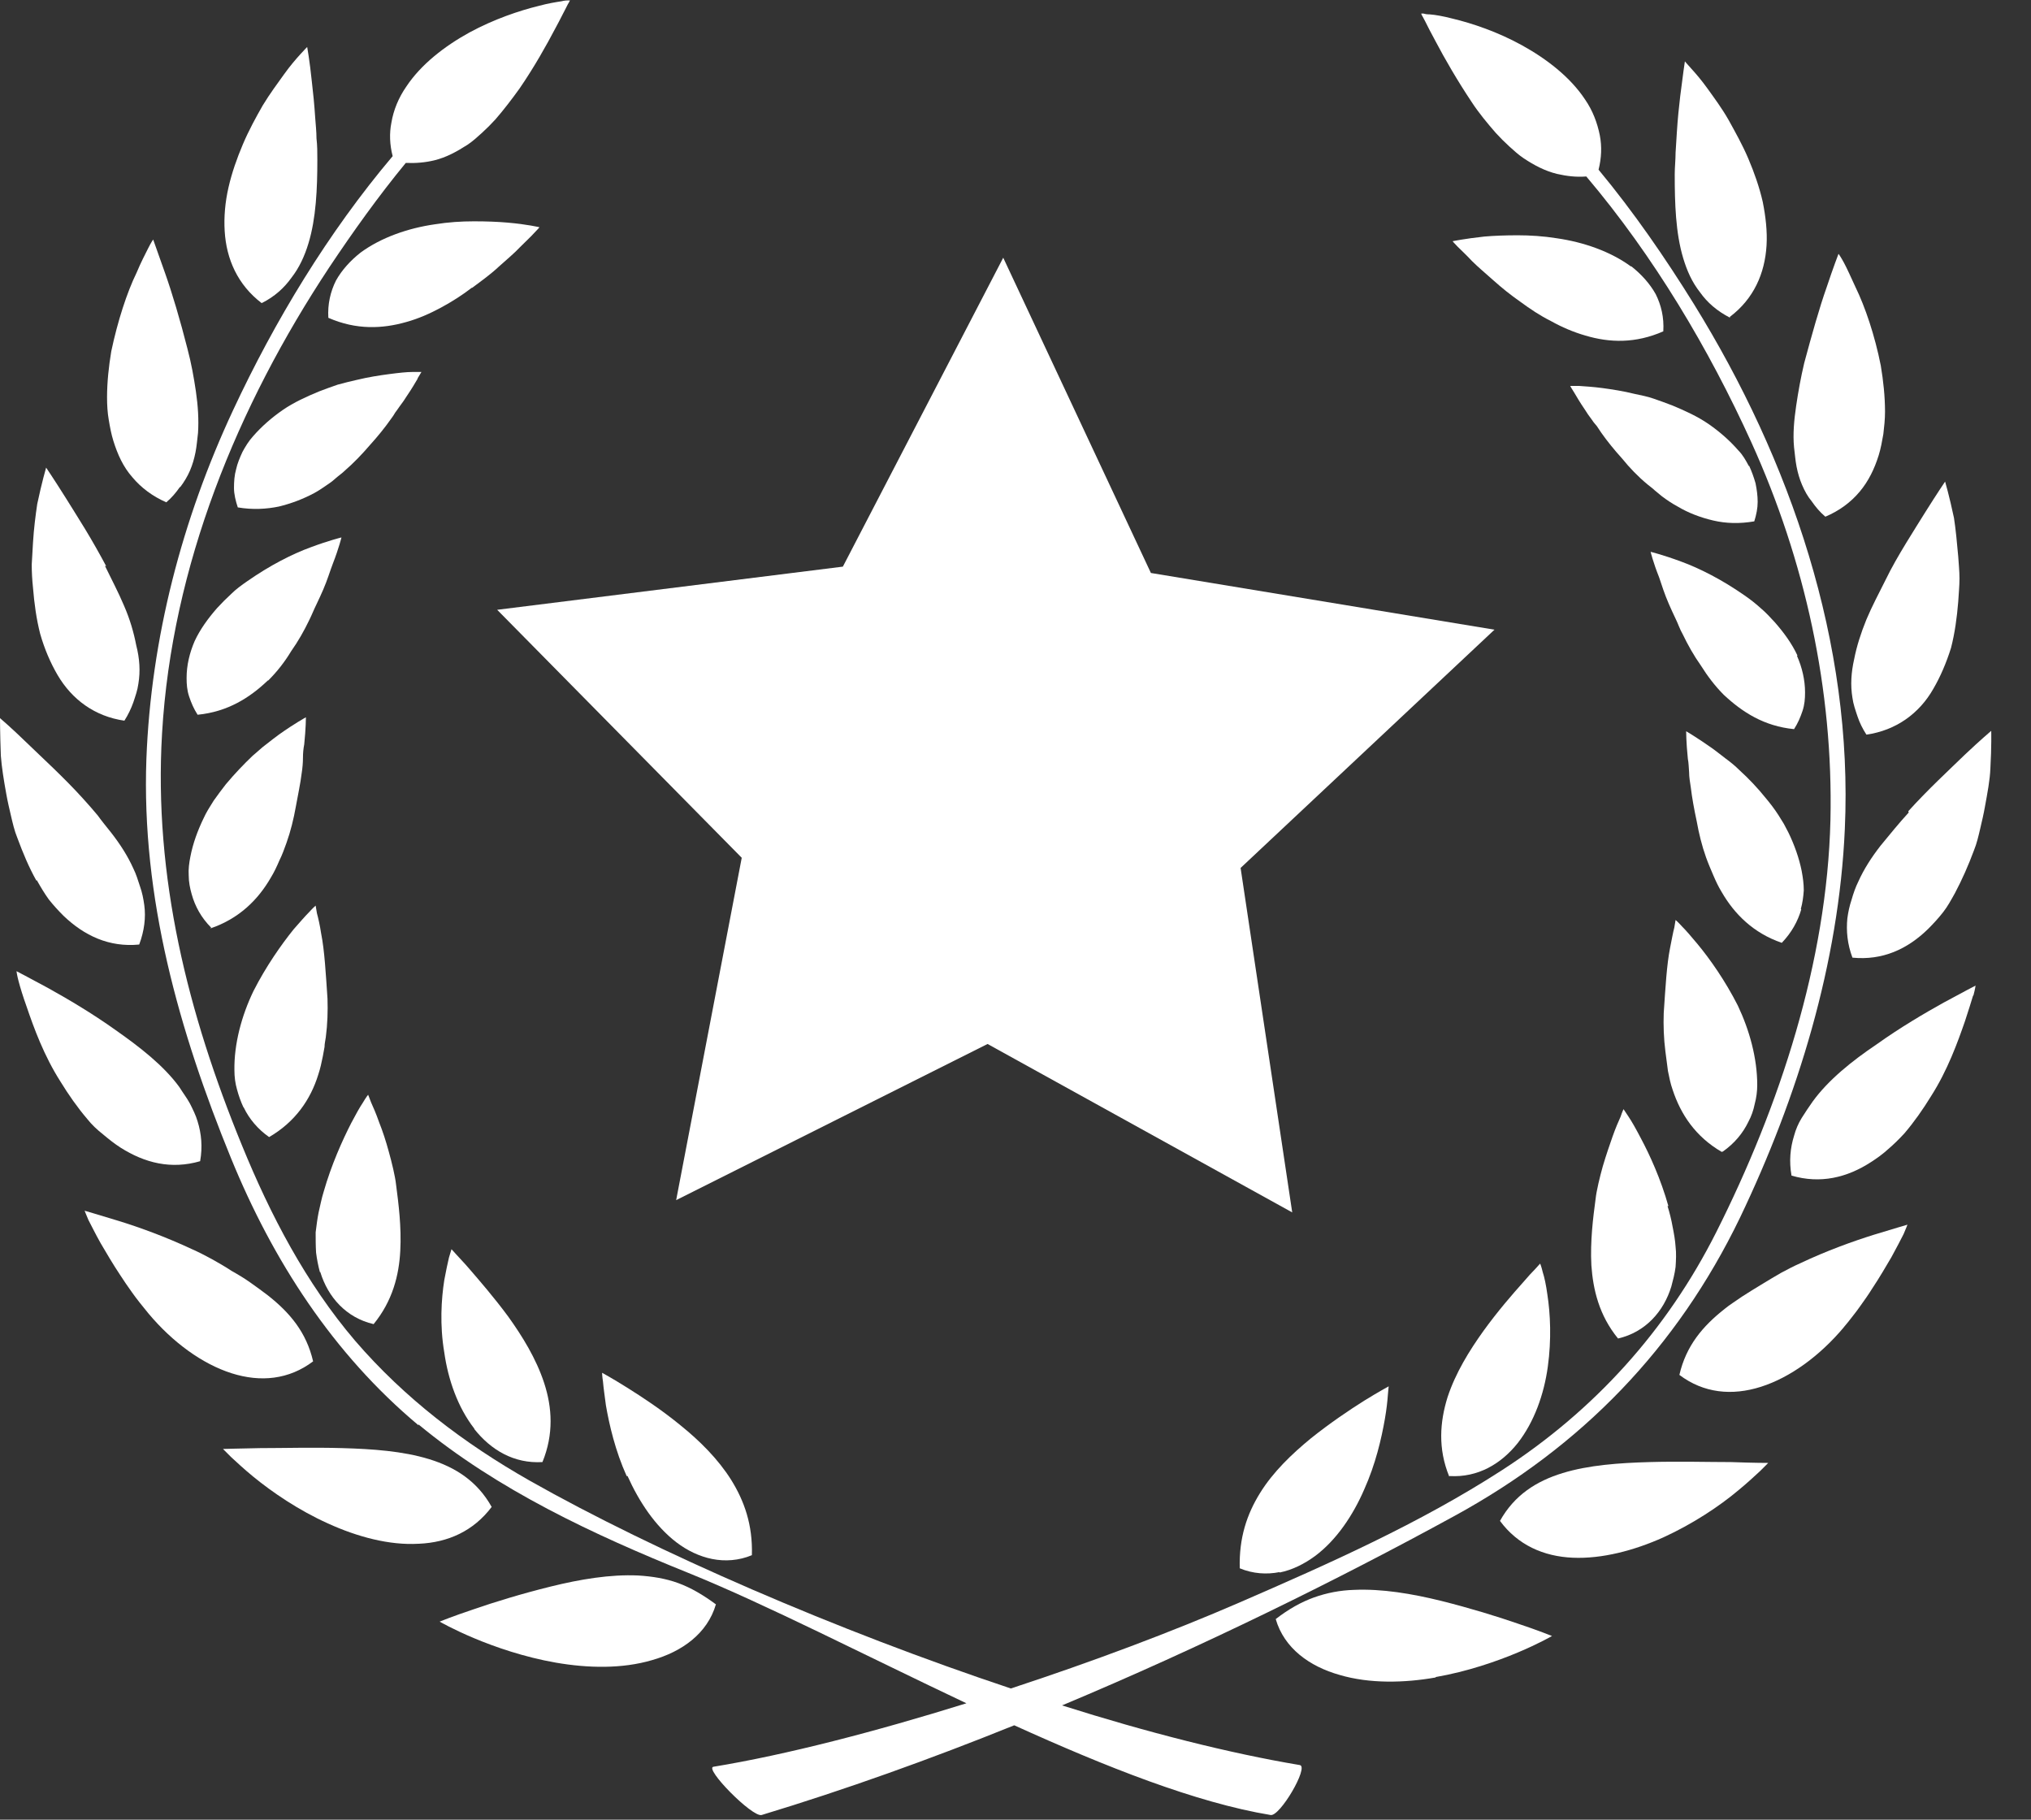 <svg width="48" height="43" viewBox="0 0 48 43" fill="none" xmlns="http://www.w3.org/2000/svg">
<rect x="0" y="0" width="48" height="43" fill="#333333" stroke="none"/>
<g clip-path="url(#clip0_766_1717)">
<path d="M27.2 13.54L35.32 14.88L29.32 20.51L30.54 28.65L23.34 24.67L15.98 28.36L17.53 20.27L11.75 14.41L19.92 13.39L23.71 6.09L27.2 13.54Z" fill="white"/>
<path d="M16.93 37.92C16.62 37.69 16.33 37.52 16.03 37.41C15.73 37.3 15.41 37.25 15.08 37.23C14.42 37.2 13.71 37.32 13.02 37.49C12.33 37.66 11.68 37.86 11.19 38.03C10.71 38.19 10.39 38.32 10.39 38.32C10.39 38.32 10.7 38.5 11.2 38.71C11.7 38.92 12.39 39.16 13.14 39.29C13.89 39.42 14.7 39.44 15.41 39.23C16.12 39.03 16.72 38.6 16.92 37.91L16.93 37.92Z" fill="white"/>
<path d="M14.831 34.88C15.101 35.48 15.48 36.06 15.991 36.45C16.241 36.64 16.53 36.78 16.831 36.84C17.131 36.9 17.46 36.88 17.77 36.75C17.791 36.03 17.59 35.47 17.28 34.97C16.971 34.48 16.541 34.05 16.081 33.68C15.63 33.31 15.171 33.01 14.82 32.79C14.47 32.57 14.23 32.44 14.23 32.44C14.23 32.44 14.23 32.52 14.251 32.65C14.261 32.78 14.29 32.98 14.32 33.21C14.4 33.67 14.54 34.28 14.81 34.88H14.831Z" fill="white"/>
<path d="M9.9 36.48C10.589 36.45 11.19 36.18 11.62 35.61C11.28 35 10.759 34.67 10.139 34.48C9.52 34.29 8.8 34.24 8.09 34.22C7.38 34.2 6.68 34.22 6.15 34.22C5.61 34.23 5.27 34.24 5.27 34.24C5.27 34.24 5.34 34.31 5.46 34.43C5.58 34.54 5.76 34.71 5.98 34.89C6.43 35.26 7.06 35.69 7.75 36C8.45 36.32 9.21 36.52 9.89 36.48H9.9Z" fill="white"/>
<path d="M11.21 33.77C11.6 34.26 12.14 34.59 12.82 34.55C13.09 33.89 13.05 33.26 12.86 32.68C12.67 32.1 12.34 31.57 12.01 31.11C11.67 30.65 11.33 30.26 11.08 29.97C10.96 29.83 10.85 29.72 10.78 29.64C10.71 29.56 10.67 29.52 10.67 29.52C10.67 29.52 10.65 29.59 10.61 29.72C10.58 29.85 10.54 30.03 10.5 30.25C10.43 30.7 10.39 31.31 10.5 31.96C10.59 32.6 10.82 33.26 11.21 33.76V33.77Z" fill="white"/>
<path d="M2.8 28.85C2.31 28.7 2 28.61 2 28.61C2 28.61 2.03 28.69 2.09 28.83C2.16 28.96 2.25 29.15 2.38 29.38C2.51 29.6 2.66 29.86 2.84 30.13C2.93 30.27 3.02 30.4 3.12 30.54L3.2 30.65L3.3 30.78C3.37 30.87 3.44 30.95 3.51 31.04C4.08 31.72 4.78 32.23 5.47 32.45C6.16 32.67 6.83 32.6 7.4 32.17C7.24 31.48 6.85 31.02 6.33 30.61C6.2 30.51 6.06 30.41 5.92 30.31C5.78 30.21 5.63 30.12 5.47 30.03C5.32 29.93 5.16 29.84 5 29.75C4.85 29.67 4.7 29.59 4.54 29.52C3.92 29.23 3.29 29 2.8 28.85Z" fill="white"/>
<path d="M7.57 30.06C7.75 30.65 8.18 31.14 8.83 31.29C9.28 30.74 9.43 30.13 9.46 29.56C9.49 28.99 9.42 28.45 9.36 27.99C9.34 27.8 9.26 27.47 9.19 27.22C9.12 26.96 9.04 26.72 8.96 26.52C8.89 26.32 8.82 26.16 8.77 26.05C8.73 25.94 8.7 25.87 8.7 25.87C8.7 25.87 8.65 25.93 8.58 26.05C8.5 26.17 8.41 26.33 8.3 26.54C8.09 26.95 7.83 27.53 7.65 28.16C7.6 28.32 7.57 28.48 7.53 28.65C7.5 28.8 7.48 28.96 7.46 29.12C7.46 29.28 7.46 29.44 7.47 29.6C7.49 29.76 7.52 29.91 7.56 30.06H7.57Z" fill="white"/>
<path d="M2.06 26.44C2.17 26.58 2.3 26.7 2.44 26.81C2.57 26.92 2.71 27.03 2.85 27.12C3.42 27.48 4.04 27.64 4.73 27.44C4.79 27.1 4.76 26.79 4.67 26.5C4.63 26.36 4.56 26.22 4.49 26.08C4.42 25.95 4.32 25.82 4.24 25.69C3.87 25.18 3.3 24.74 2.73 24.34C2.17 23.94 1.59 23.6 1.14 23.35C0.68 23.1 0.39 22.95 0.39 22.95C0.39 22.95 0.4 23.04 0.44 23.19C0.48 23.34 0.54 23.54 0.63 23.79C0.8 24.29 1.04 24.95 1.43 25.56C1.62 25.87 1.83 26.17 2.06 26.44Z" fill="white"/>
<path d="M5.76 26.17C5.89 26.44 6.09 26.68 6.36 26.87C6.98 26.51 7.34 25.98 7.52 25.4C7.57 25.25 7.6 25.11 7.63 24.96C7.64 24.89 7.66 24.81 7.67 24.74C7.67 24.66 7.69 24.59 7.7 24.51C7.74 24.2 7.75 23.9 7.74 23.6C7.7 23.01 7.67 22.46 7.59 22.06C7.56 21.86 7.52 21.69 7.49 21.58C7.47 21.46 7.46 21.4 7.46 21.4C7.46 21.4 7.4 21.45 7.31 21.55C7.21 21.65 7.09 21.79 6.94 21.96C6.65 22.32 6.29 22.83 5.99 23.42C5.71 24 5.53 24.67 5.54 25.29C5.54 25.45 5.56 25.6 5.6 25.74C5.64 25.89 5.69 26.03 5.75 26.16L5.76 26.17Z" fill="white"/>
<path d="M0.87 20.8C0.96 20.96 1.05 21.11 1.15 21.25C1.26 21.39 1.38 21.52 1.5 21.64C1.99 22.11 2.58 22.39 3.29 22.32C3.41 22 3.45 21.68 3.41 21.39C3.39 21.24 3.36 21.09 3.31 20.95C3.26 20.8 3.22 20.66 3.15 20.52C3.02 20.23 2.84 19.95 2.63 19.68C2.52 19.54 2.41 19.41 2.31 19.27C2.2 19.14 2.09 19.01 1.97 18.88C1.51 18.37 0.99 17.9 0.63 17.55C0.26 17.19 0 16.97 0 16.97C0 16.97 0 17.32 0.02 17.86C0.04 18.13 0.09 18.44 0.15 18.77C0.18 18.94 0.22 19.11 0.26 19.28C0.3 19.45 0.34 19.63 0.41 19.8C0.54 20.15 0.68 20.49 0.86 20.81L0.87 20.8Z" fill="white"/>
<path d="M4.97 21.94C5.65 21.71 6.1 21.26 6.4 20.74C6.48 20.61 6.54 20.48 6.6 20.34C6.67 20.2 6.72 20.06 6.77 19.92C6.87 19.64 6.94 19.35 6.99 19.07C7.04 18.79 7.1 18.52 7.13 18.27C7.15 18.14 7.16 18.02 7.16 17.91C7.16 17.8 7.17 17.69 7.19 17.59C7.23 17.2 7.23 16.95 7.23 16.95C7.23 16.95 6.97 17.09 6.59 17.36C6.5 17.43 6.4 17.5 6.29 17.59C6.18 17.67 6.08 17.77 5.97 17.86C5.76 18.06 5.55 18.28 5.34 18.53C5.24 18.66 5.14 18.79 5.05 18.92C5.01 18.99 4.96 19.06 4.92 19.13C4.88 19.2 4.84 19.27 4.81 19.34C4.67 19.63 4.56 19.93 4.5 20.24C4.47 20.39 4.45 20.54 4.46 20.69C4.46 20.84 4.49 20.99 4.53 21.13C4.61 21.42 4.76 21.69 4.99 21.92L4.97 21.94Z" fill="white"/>
<path d="M2.51 13.38C2.35 13.08 2.18 12.78 2.01 12.5C1.84 12.22 1.68 11.97 1.55 11.76C1.28 11.33 1.09 11.05 1.09 11.05C1.09 11.05 0.99 11.39 0.88 11.91C0.84 12.18 0.8 12.49 0.78 12.82C0.77 12.99 0.76 13.16 0.75 13.34C0.75 13.52 0.76 13.7 0.78 13.89C0.81 14.26 0.86 14.63 0.95 14.98C1.05 15.33 1.19 15.66 1.36 15.95C1.7 16.53 2.24 16.93 2.94 17.03C3.03 16.89 3.1 16.74 3.15 16.6C3.2 16.45 3.25 16.31 3.27 16.16C3.32 15.86 3.3 15.56 3.22 15.25C3.16 14.94 3.07 14.63 2.93 14.31C2.8 14 2.63 13.68 2.48 13.37L2.51 13.38Z" fill="white"/>
<path d="M6.34 16.08C6.55 15.87 6.73 15.64 6.88 15.39C7.05 15.15 7.19 14.9 7.31 14.65C7.37 14.53 7.42 14.4 7.48 14.28C7.54 14.16 7.59 14.04 7.64 13.93C7.74 13.7 7.8 13.49 7.87 13.31C8.01 12.95 8.07 12.7 8.07 12.7C8.07 12.7 7.78 12.77 7.35 12.93C6.91 13.09 6.38 13.36 5.85 13.73C5.72 13.82 5.58 13.92 5.47 14.03C5.35 14.14 5.24 14.25 5.13 14.37C4.92 14.61 4.73 14.87 4.6 15.15C4.48 15.43 4.41 15.72 4.41 16.02C4.41 16.17 4.42 16.31 4.47 16.46C4.52 16.61 4.58 16.75 4.67 16.89C5.38 16.82 5.9 16.49 6.33 16.08H6.34Z" fill="white"/>
<path d="M4.26 11.51C4.35 11.39 4.43 11.26 4.49 11.12C4.55 10.98 4.59 10.84 4.62 10.69C4.65 10.54 4.66 10.39 4.68 10.23C4.7 9.92 4.68 9.59 4.63 9.25C4.58 8.91 4.52 8.58 4.43 8.24C4.26 7.57 4.07 6.93 3.9 6.45C3.73 5.97 3.62 5.66 3.62 5.66C3.62 5.66 3.57 5.73 3.5 5.87C3.43 6.01 3.33 6.2 3.23 6.44C3 6.91 2.78 7.59 2.63 8.3C2.57 8.66 2.53 9.03 2.53 9.39C2.53 9.57 2.54 9.75 2.57 9.92C2.6 10.1 2.63 10.26 2.68 10.42C2.78 10.74 2.91 11.03 3.13 11.28C3.34 11.53 3.61 11.73 3.93 11.87C4.06 11.76 4.16 11.64 4.25 11.51H4.26Z" fill="white"/>
<path d="M9.87 8.94C9.93 8.84 9.96 8.79 9.96 8.79C9.96 8.79 9.88 8.79 9.75 8.79C9.61 8.79 9.43 8.81 9.2 8.84C8.97 8.87 8.71 8.91 8.42 8.98C8.28 9.01 8.13 9.05 7.98 9.09C7.84 9.14 7.69 9.19 7.54 9.25C7.25 9.37 6.94 9.51 6.68 9.69C6.42 9.87 6.18 10.08 5.98 10.31C5.88 10.42 5.8 10.55 5.73 10.68C5.67 10.81 5.61 10.95 5.58 11.09C5.54 11.23 5.53 11.38 5.53 11.53C5.53 11.68 5.57 11.84 5.62 11.99C5.97 12.05 6.3 12.03 6.59 11.97C6.88 11.9 7.17 11.79 7.43 11.65C7.56 11.58 7.68 11.49 7.8 11.41C7.86 11.37 7.91 11.32 7.97 11.27C8.03 11.22 8.09 11.18 8.14 11.13C8.36 10.94 8.56 10.73 8.74 10.52C8.93 10.31 9.1 10.1 9.24 9.9C9.28 9.85 9.31 9.8 9.34 9.75C9.38 9.7 9.41 9.65 9.44 9.61C9.51 9.52 9.57 9.43 9.62 9.35C9.73 9.19 9.81 9.05 9.87 8.95V8.94Z" fill="white"/>
<path d="M6.19 7.16C6.49 7.01 6.72 6.8 6.89 6.56C7.07 6.33 7.2 6.05 7.29 5.75C7.47 5.16 7.5 4.46 7.5 3.78C7.5 3.61 7.5 3.44 7.48 3.27C7.48 3.11 7.46 2.94 7.45 2.79C7.43 2.48 7.4 2.18 7.37 1.93C7.32 1.44 7.26 1.11 7.26 1.11C7.26 1.11 7.2 1.17 7.1 1.28C7 1.39 6.86 1.55 6.71 1.76C6.56 1.97 6.38 2.21 6.21 2.49C6.05 2.77 5.88 3.08 5.74 3.41C5.6 3.74 5.48 4.08 5.4 4.43C5.32 4.78 5.29 5.13 5.31 5.46C5.35 6.13 5.62 6.73 6.18 7.16H6.19Z" fill="white"/>
<path d="M11.16 6.8C11.39 6.63 11.61 6.47 11.79 6.3C11.98 6.13 12.16 5.98 12.29 5.84C12.43 5.7 12.55 5.59 12.63 5.5C12.71 5.42 12.75 5.37 12.75 5.37C12.75 5.37 12.46 5.3 11.99 5.26C11.76 5.24 11.5 5.23 11.2 5.23C10.9 5.23 10.59 5.25 10.28 5.3C9.65 5.39 9.01 5.61 8.52 5.97C8.28 6.16 8.08 6.38 7.94 6.63C7.81 6.89 7.74 7.19 7.76 7.51C8.42 7.8 9.04 7.77 9.6 7.61C9.89 7.53 10.16 7.41 10.42 7.27C10.68 7.13 10.93 6.97 11.15 6.8H11.16Z" fill="white"/>
<path d="M9.89 33.66C11.76 35.21 14.04 36.27 16.27 37.17C18.1 37.91 20.45 39.12 22.84 40.25C20.69 40.92 18.57 41.47 16.86 41.75C16.64 41.79 17.78 42.95 18 42.89C19.98 42.29 21.99 41.57 23.97 40.77C26.13 41.75 28.27 42.6 30.03 42.89C30.25 42.93 30.94 41.75 30.72 41.71C29.05 41.43 27.12 40.94 25.1 40.3C28.42 38.91 31.62 37.33 34.38 35.82C37.38 34.18 39.63 31.86 41.12 28.78C42.49 25.92 43.46 22.76 43.6 19.59C43.8 15.19 42.32 10.88 40.03 7.18C39.36 6.1 38.61 5.01 37.78 4.01C37.85 3.73 37.86 3.46 37.81 3.2C37.75 2.9 37.64 2.61 37.46 2.35C37.11 1.82 36.55 1.39 35.97 1.07C35.39 0.75 34.79 0.55 34.33 0.44C34.1 0.38 33.92 0.35 33.79 0.34C33.72 0.34 33.67 0.33 33.64 0.32C33.61 0.32 33.59 0.32 33.59 0.32C33.59 0.32 33.59 0.34 33.61 0.37C33.63 0.4 33.65 0.45 33.68 0.5C33.74 0.62 33.82 0.78 33.93 0.98C34.14 1.38 34.44 1.9 34.78 2.41C34.95 2.67 35.15 2.91 35.35 3.14C35.45 3.25 35.56 3.36 35.67 3.46C35.78 3.56 35.89 3.66 36.01 3.74C36.25 3.9 36.51 4.04 36.8 4.11C37.02 4.16 37.25 4.19 37.49 4.17C39.09 6.06 40.39 8.25 41.39 10.45C42.66 13.25 43.33 16.3 43.26 19.38C43.18 22.73 42.06 26.14 40.56 29.12C39.39 31.44 37.68 33.33 35.5 34.74C33.55 36 31.41 36.95 29.29 37.87C27.7 38.56 25.81 39.27 23.89 39.9C19.78 38.53 15.49 36.67 12.52 34.99C10.97 34.11 9.56 33.04 8.39 31.68C7.23 30.32 6.39 28.71 5.72 27.07C4.44 23.95 3.63 20.72 3.83 17.33C4.06 13.38 5.61 9.6 7.78 6.32C8.34 5.48 8.94 4.64 9.59 3.85C9.83 3.86 10.05 3.84 10.26 3.79C10.55 3.72 10.8 3.58 11.05 3.42C11.17 3.34 11.28 3.24 11.39 3.14C11.5 3.04 11.61 2.93 11.71 2.82C11.91 2.59 12.1 2.34 12.28 2.09C12.63 1.58 12.92 1.06 13.13 0.66C13.24 0.46 13.32 0.29 13.38 0.18C13.41 0.12 13.43 0.08 13.45 0.05L13.47 0.01H13.42C13.42 0.01 13.34 0.01 13.27 0.03C13.14 0.05 12.95 0.08 12.73 0.14C12.28 0.25 11.68 0.45 11.09 0.77C10.51 1.09 9.95 1.52 9.6 2.05C9.42 2.31 9.3 2.6 9.25 2.9C9.2 3.15 9.21 3.42 9.28 3.69C7.75 5.5 6.49 7.59 5.51 9.69C4.3 12.28 3.57 15.08 3.46 17.93C3.34 21.21 4.23 24.36 5.46 27.37C6.45 29.79 7.87 31.99 9.89 33.68V33.66Z" fill="white"/>
<path d="M33.93 39.63C34.68 39.5 35.37 39.26 35.87 39.05C36.37 38.84 36.68 38.66 36.68 38.66C36.68 38.66 36.36 38.53 35.88 38.37C35.39 38.2 34.74 38 34.06 37.83C33.37 37.66 32.66 37.54 32 37.57C31.67 37.58 31.36 37.64 31.05 37.75C30.75 37.86 30.46 38.02 30.15 38.26C30.35 38.95 30.95 39.38 31.66 39.58C32.37 39.79 33.19 39.77 33.93 39.64V39.63Z" fill="white"/>
<path d="M30.24 37.16C30.54 37.1 30.82 36.96 31.08 36.77C31.59 36.39 31.98 35.8 32.24 35.2C32.51 34.6 32.65 33.99 32.73 33.53C32.77 33.3 32.79 33.11 32.8 32.97C32.81 32.84 32.82 32.76 32.82 32.76C32.82 32.76 32.58 32.89 32.24 33.1C31.89 33.32 31.43 33.63 30.98 33.99C30.53 34.36 30.09 34.78 29.78 35.28C29.47 35.78 29.28 36.34 29.3 37.06C29.61 37.19 29.94 37.21 30.24 37.15V37.16Z" fill="white"/>
<path d="M38.98 34.55C38.27 34.57 37.55 34.62 36.93 34.81C36.31 35 35.79 35.33 35.45 35.94C35.87 36.51 36.48 36.78 37.17 36.81C37.86 36.84 38.62 36.64 39.31 36.33C40.01 36.01 40.64 35.59 41.08 35.22C41.3 35.04 41.48 34.87 41.6 34.76C41.72 34.64 41.79 34.57 41.79 34.57C41.79 34.57 41.45 34.57 40.91 34.55C40.38 34.55 39.68 34.53 38.97 34.55H38.98Z" fill="white"/>
<path d="M34.26 34.88C34.93 34.92 35.48 34.59 35.87 34.1C36.26 33.6 36.49 32.95 36.58 32.3C36.67 31.65 36.64 31.04 36.57 30.59C36.54 30.37 36.5 30.18 36.46 30.06C36.43 29.93 36.4 29.86 36.4 29.86C36.4 29.86 36.36 29.9 36.29 29.98C36.21 30.06 36.11 30.17 35.99 30.31C35.74 30.59 35.4 30.98 35.06 31.45C34.73 31.91 34.4 32.44 34.21 33.02C34.03 33.6 33.98 34.23 34.25 34.89L34.26 34.88Z" fill="white"/>
<path d="M43.57 31.37C43.64 31.29 43.71 31.2 43.78 31.11L43.88 30.98L43.96 30.87C44.06 30.73 44.16 30.59 44.24 30.46C44.42 30.19 44.57 29.93 44.7 29.71C44.82 29.49 44.92 29.3 44.99 29.16C45.05 29.02 45.08 28.94 45.08 28.94C45.08 28.94 44.77 29.03 44.28 29.18C43.8 29.33 43.16 29.56 42.55 29.85C42.39 29.92 42.24 30 42.09 30.08C41.93 30.17 41.77 30.27 41.62 30.36C41.47 30.45 41.31 30.55 41.17 30.64C41.03 30.74 40.88 30.83 40.76 30.93C40.24 31.34 39.85 31.8 39.69 32.49C40.26 32.92 40.93 32.99 41.62 32.77C42.31 32.55 43.01 32.04 43.58 31.36L43.57 31.37Z" fill="white"/>
<path d="M39.43 28.5C39.25 27.86 38.99 27.29 38.77 26.88C38.66 26.67 38.57 26.51 38.49 26.39C38.41 26.27 38.37 26.21 38.37 26.21C38.37 26.21 38.34 26.27 38.3 26.39C38.25 26.5 38.18 26.66 38.11 26.86C38.04 27.06 37.96 27.29 37.88 27.56C37.81 27.81 37.73 28.14 37.71 28.33C37.65 28.78 37.58 29.33 37.61 29.9C37.65 30.47 37.79 31.08 38.24 31.63C38.89 31.48 39.32 30.99 39.5 30.4C39.54 30.25 39.58 30.1 39.6 29.94C39.61 29.78 39.62 29.62 39.6 29.46C39.59 29.3 39.56 29.14 39.53 28.99C39.5 28.82 39.46 28.66 39.41 28.5H39.43Z" fill="white"/>
<path d="M46.64 23.52C46.68 23.37 46.69 23.29 46.69 23.29C46.69 23.29 46.4 23.44 45.94 23.69C45.49 23.94 44.91 24.28 44.35 24.68C43.77 25.07 43.21 25.52 42.84 26.03C42.75 26.16 42.66 26.29 42.58 26.42C42.5 26.55 42.44 26.69 42.4 26.84C42.31 27.13 42.28 27.44 42.34 27.78C43.02 27.98 43.65 27.83 44.22 27.46C44.36 27.37 44.5 27.27 44.63 27.15C44.76 27.04 44.89 26.91 45.01 26.78C45.24 26.51 45.45 26.21 45.64 25.9C46.03 25.29 46.27 24.62 46.44 24.13C46.52 23.88 46.59 23.67 46.63 23.53L46.64 23.52Z" fill="white"/>
<path d="M40.72 27.21C40.99 27.02 41.19 26.78 41.32 26.51C41.39 26.38 41.44 26.24 41.47 26.09C41.51 25.94 41.53 25.79 41.53 25.64C41.53 25.01 41.35 24.35 41.07 23.76C40.77 23.17 40.41 22.66 40.12 22.31C39.97 22.13 39.85 21.99 39.75 21.89C39.66 21.79 39.6 21.74 39.6 21.74C39.6 21.74 39.59 21.81 39.57 21.92C39.54 22.03 39.51 22.2 39.47 22.4C39.39 22.8 39.36 23.35 39.32 23.94C39.31 24.23 39.32 24.54 39.36 24.85C39.37 24.93 39.38 25 39.39 25.08C39.4 25.16 39.41 25.23 39.42 25.31C39.45 25.46 39.48 25.61 39.53 25.75C39.72 26.33 40.07 26.86 40.69 27.22L40.72 27.21Z" fill="white"/>
<path d="M45.11 19.2C44.99 19.33 44.88 19.46 44.77 19.59C44.66 19.72 44.55 19.86 44.44 19.99C44.23 20.26 44.05 20.54 43.92 20.83C43.85 20.97 43.8 21.12 43.76 21.26C43.71 21.41 43.68 21.55 43.66 21.7C43.63 22 43.66 22.31 43.78 22.63C44.49 22.7 45.08 22.43 45.57 21.95C45.69 21.83 45.81 21.7 45.92 21.56C46.03 21.42 46.11 21.27 46.2 21.11C46.37 20.79 46.52 20.45 46.65 20.1C46.72 19.93 46.76 19.75 46.8 19.58C46.84 19.41 46.88 19.24 46.91 19.07C46.97 18.74 47.03 18.43 47.04 18.16C47.07 17.63 47.06 17.27 47.06 17.27C47.06 17.27 46.8 17.49 46.43 17.84C46.07 18.19 45.56 18.66 45.1 19.17L45.11 19.2Z" fill="white"/>
<path d="M42.56 21.48C42.6 21.34 42.62 21.19 42.63 21.04C42.63 20.89 42.61 20.74 42.58 20.58C42.52 20.28 42.41 19.97 42.27 19.68C42.23 19.61 42.2 19.54 42.16 19.47C42.12 19.4 42.07 19.33 42.03 19.26C41.94 19.12 41.84 18.99 41.74 18.87C41.54 18.62 41.32 18.39 41.11 18.2C41.01 18.1 40.9 18.01 40.79 17.93C40.69 17.85 40.58 17.77 40.49 17.7C40.11 17.43 39.85 17.28 39.85 17.28C39.85 17.28 39.85 17.54 39.89 17.93C39.91 18.03 39.91 18.13 39.92 18.25C39.92 18.36 39.94 18.48 39.96 18.61C39.99 18.86 40.04 19.13 40.1 19.41C40.15 19.69 40.22 19.98 40.32 20.26C40.37 20.4 40.43 20.54 40.49 20.68C40.55 20.82 40.61 20.95 40.69 21.08C40.99 21.6 41.44 22.05 42.11 22.28C42.34 22.04 42.49 21.77 42.57 21.49L42.56 21.48Z" fill="white"/>
<path d="M43.82 15.58C43.75 15.89 43.73 16.19 43.78 16.49C43.8 16.64 43.85 16.78 43.9 16.93C43.95 17.08 44.02 17.22 44.11 17.36C44.81 17.26 45.36 16.86 45.69 16.28C45.86 15.99 46 15.66 46.11 15.31C46.2 14.96 46.25 14.59 46.28 14.22C46.29 14.04 46.31 13.85 46.31 13.67C46.31 13.49 46.29 13.32 46.28 13.15C46.25 12.81 46.22 12.5 46.18 12.24C46.07 11.72 45.97 11.38 45.97 11.38C45.97 11.38 45.78 11.66 45.51 12.09C45.38 12.3 45.22 12.55 45.05 12.83C44.88 13.11 44.71 13.4 44.56 13.71C44.41 14.01 44.24 14.33 44.11 14.64C43.98 14.96 43.88 15.27 43.82 15.58Z" fill="white"/>
<path d="M42.48 15.49C42.35 15.21 42.16 14.95 41.95 14.71C41.84 14.59 41.73 14.47 41.61 14.37C41.49 14.26 41.36 14.16 41.23 14.07C40.7 13.7 40.17 13.43 39.73 13.27C39.3 13.11 39.01 13.04 39.01 13.04C39.01 13.04 39.07 13.29 39.21 13.64C39.27 13.82 39.34 14.04 39.44 14.27C39.49 14.38 39.54 14.5 39.6 14.62C39.66 14.74 39.7 14.87 39.77 14.99C39.89 15.24 40.03 15.49 40.2 15.73C40.35 15.97 40.53 16.21 40.74 16.42C41.18 16.83 41.69 17.16 42.4 17.23C42.49 17.09 42.55 16.95 42.6 16.8C42.65 16.65 42.66 16.51 42.66 16.36C42.66 16.07 42.59 15.77 42.47 15.5L42.48 15.49Z" fill="white"/>
<path d="M43.45 6C43.45 6 43.33 6.31 43.17 6.79C43 7.27 42.82 7.91 42.64 8.58C42.56 8.92 42.5 9.25 42.45 9.59C42.4 9.93 42.37 10.26 42.4 10.57C42.42 10.72 42.43 10.88 42.46 11.03C42.49 11.18 42.53 11.32 42.59 11.46C42.65 11.6 42.72 11.73 42.82 11.85C42.91 11.98 43.01 12.1 43.14 12.21C43.47 12.07 43.74 11.87 43.95 11.62C44.16 11.37 44.3 11.08 44.4 10.76C44.45 10.6 44.48 10.43 44.51 10.26C44.53 10.09 44.55 9.91 44.55 9.73C44.55 9.37 44.51 9 44.45 8.64C44.31 7.93 44.08 7.25 43.85 6.78C43.74 6.54 43.65 6.34 43.58 6.21C43.51 6.08 43.46 6.01 43.46 6.01L43.45 6Z" fill="white"/>
<path d="M41.33 11.01C41.26 10.88 41.19 10.75 41.08 10.64C40.88 10.41 40.64 10.2 40.38 10.02C40.12 9.84 39.81 9.7 39.52 9.58C39.37 9.52 39.22 9.47 39.08 9.42C38.94 9.37 38.78 9.34 38.64 9.31C38.36 9.24 38.09 9.2 37.87 9.17C37.64 9.14 37.46 9.13 37.32 9.12C37.18 9.12 37.11 9.12 37.11 9.12C37.11 9.12 37.14 9.18 37.2 9.27C37.26 9.37 37.34 9.51 37.45 9.67C37.5 9.75 37.56 9.84 37.63 9.93C37.66 9.98 37.7 10.02 37.74 10.07C37.77 10.12 37.81 10.17 37.84 10.22C37.98 10.42 38.15 10.63 38.34 10.84C38.51 11.05 38.71 11.26 38.94 11.45C39 11.5 39.06 11.54 39.11 11.59C39.17 11.64 39.22 11.68 39.28 11.73C39.4 11.82 39.52 11.9 39.65 11.97C39.9 12.12 40.19 12.23 40.49 12.3C40.79 12.37 41.11 12.38 41.46 12.32C41.51 12.16 41.54 12.01 41.54 11.86C41.54 11.71 41.52 11.57 41.49 11.42C41.45 11.28 41.4 11.14 41.34 11.01H41.33Z" fill="white"/>
<path d="M40.88 7.49C41.45 7.06 41.71 6.46 41.75 5.8C41.77 5.47 41.73 5.12 41.66 4.77C41.58 4.42 41.46 4.08 41.32 3.75C41.18 3.42 41.01 3.12 40.85 2.83C40.69 2.55 40.51 2.31 40.36 2.1C40.21 1.89 40.07 1.73 39.97 1.62C39.87 1.51 39.82 1.45 39.82 1.45C39.82 1.45 39.77 1.78 39.71 2.27C39.68 2.52 39.65 2.81 39.63 3.13C39.62 3.29 39.61 3.45 39.6 3.61C39.6 3.78 39.58 3.95 39.58 4.12C39.58 4.8 39.6 5.5 39.78 6.1C39.87 6.4 39.99 6.67 40.18 6.91C40.35 7.15 40.58 7.35 40.89 7.51L40.88 7.49Z" fill="white"/>
<path d="M38.55 6.3C38.06 5.94 37.42 5.72 36.79 5.63C36.48 5.58 36.16 5.56 35.87 5.56C35.58 5.56 35.31 5.57 35.08 5.59C34.62 5.64 34.33 5.7 34.33 5.7C34.33 5.7 34.37 5.75 34.45 5.83C34.53 5.91 34.65 6.02 34.79 6.17C34.93 6.31 35.11 6.46 35.3 6.63C35.49 6.8 35.7 6.97 35.93 7.13C36.16 7.3 36.4 7.46 36.66 7.59C36.91 7.73 37.19 7.85 37.47 7.93C38.04 8.1 38.65 8.12 39.31 7.83C39.33 7.5 39.26 7.21 39.13 6.95C38.99 6.7 38.79 6.48 38.55 6.29V6.3Z" fill="white"/>
</g>
<defs>
<clipPath id="clip0_766_1717">
<rect width="47.08" height="42.9" fill="white"/>
</clipPath>
</defs>
</svg>
